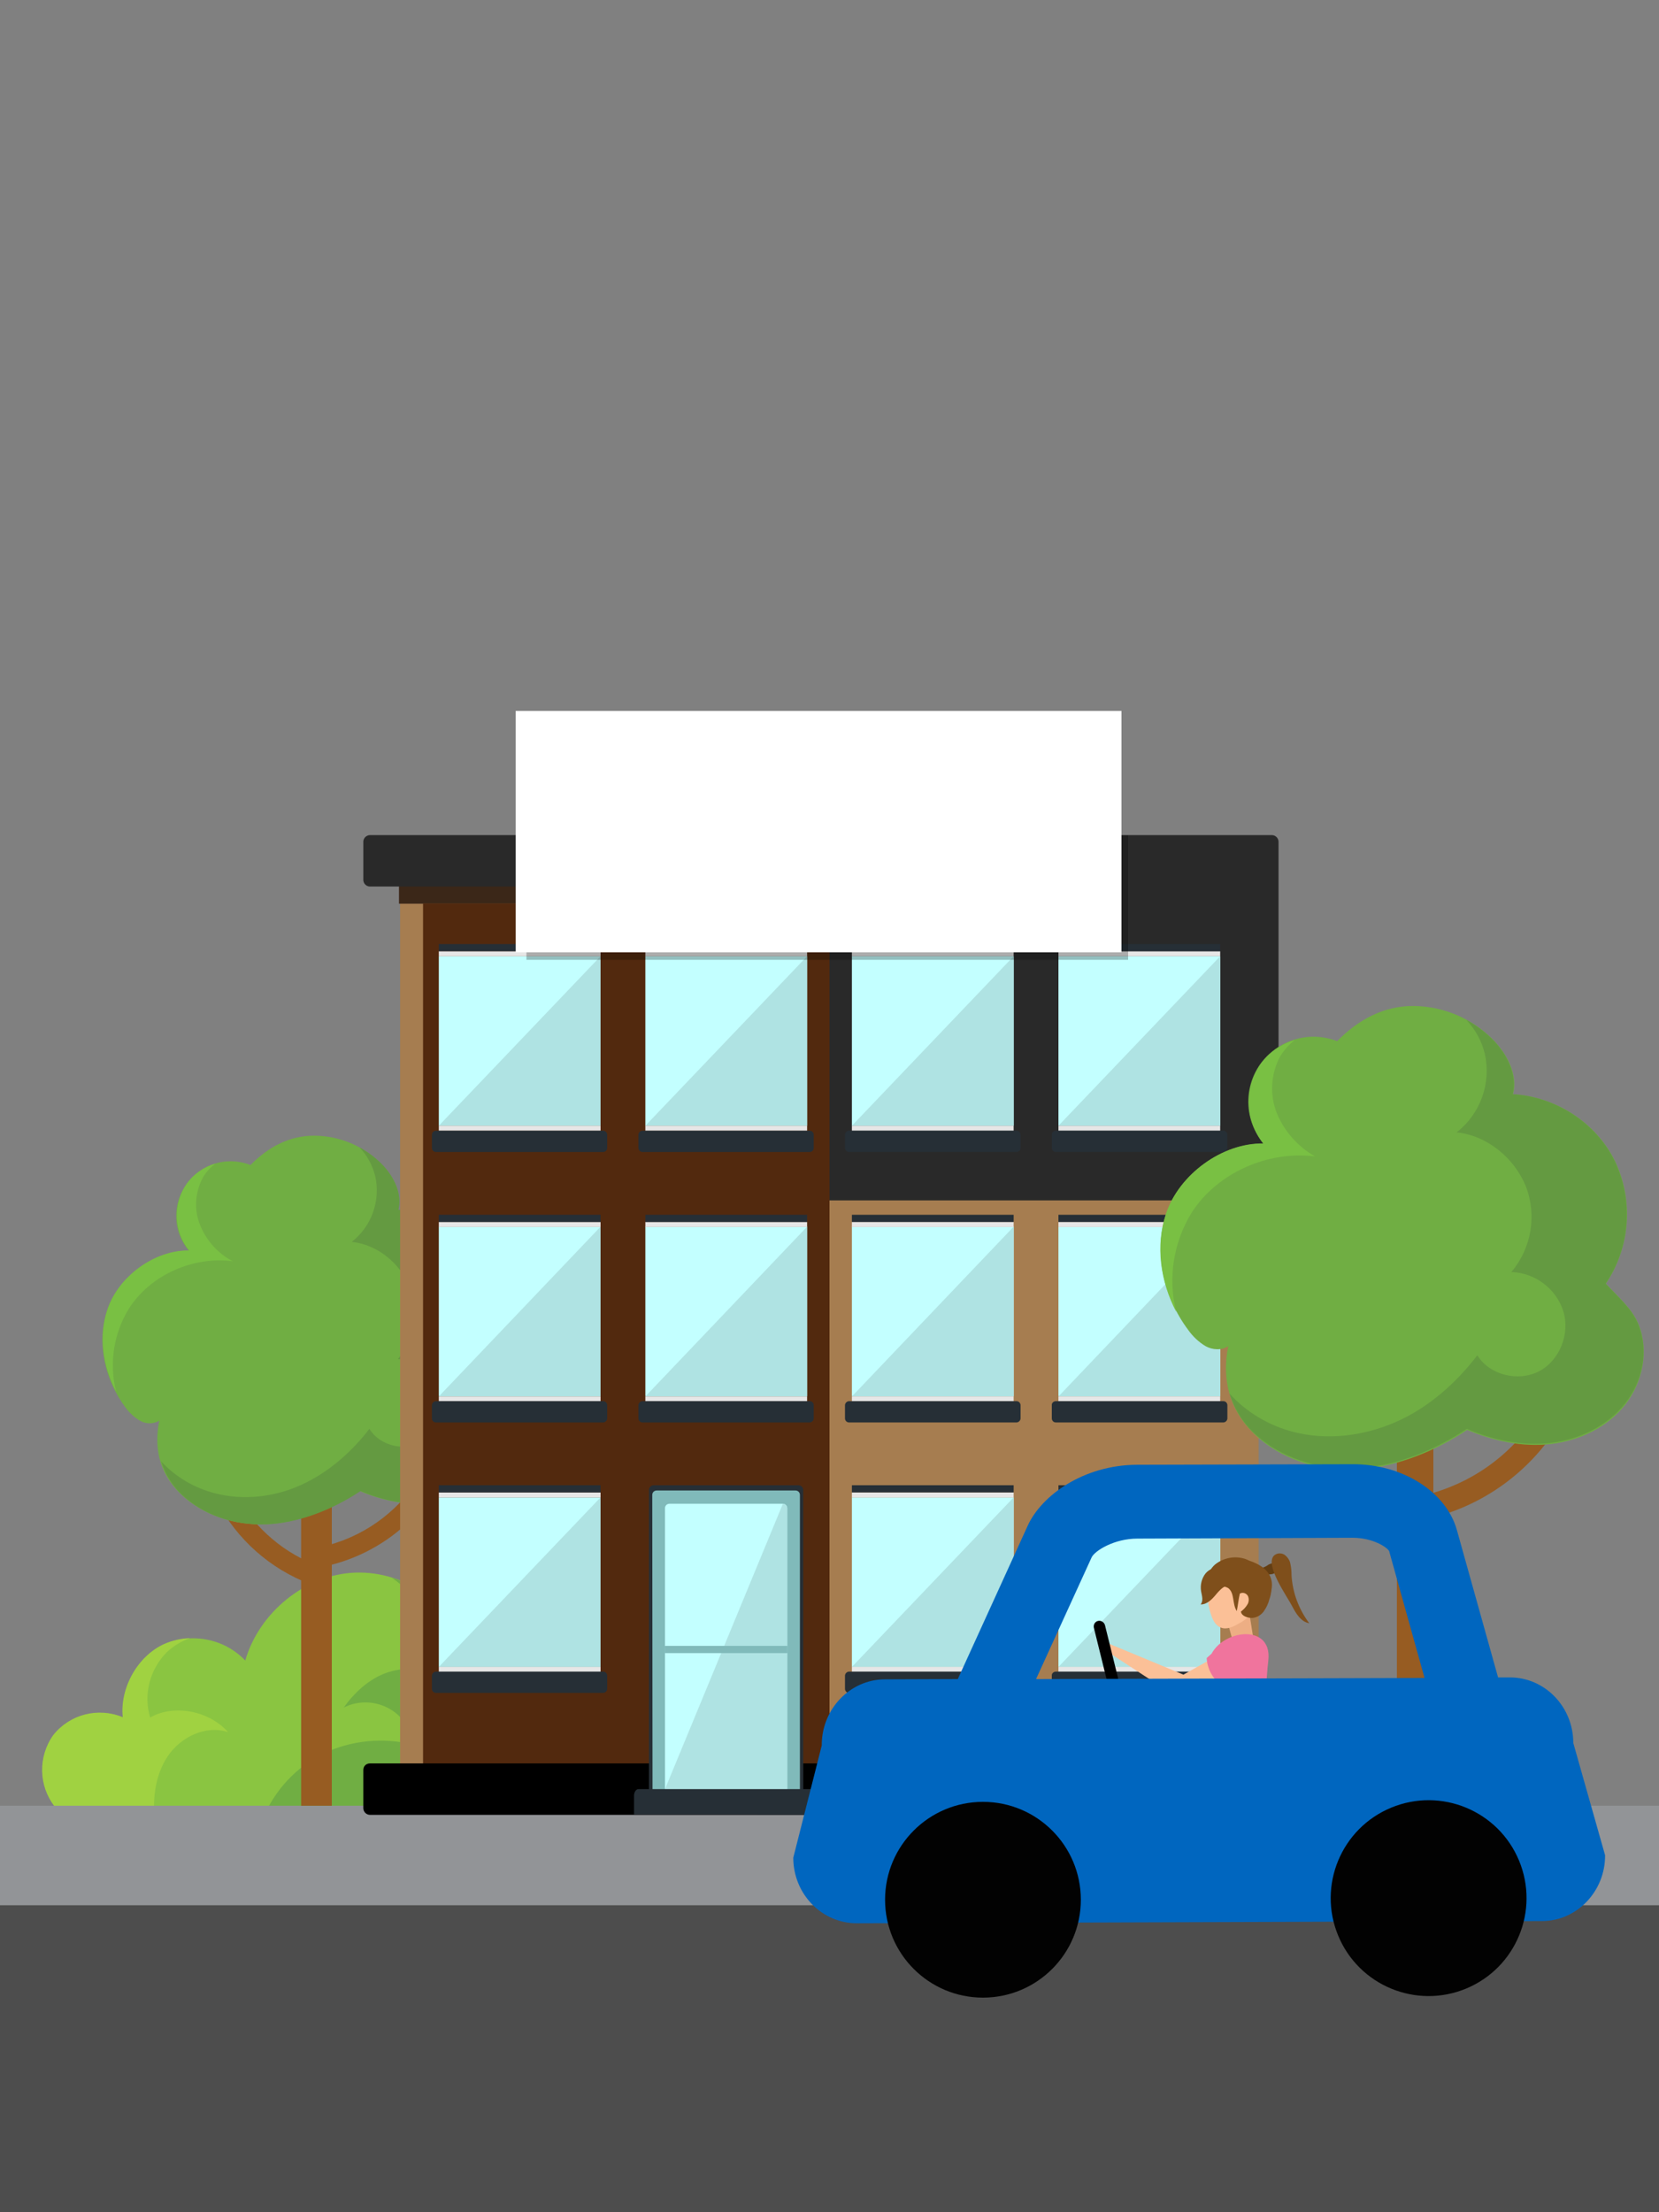 <?xml version="1.0" encoding="utf-8"?>
<!-- Generator: Adobe Illustrator 23.0.0, SVG Export Plug-In . SVG Version: 6.00 Build 0)  -->
<svg version="1.0" id="Calque_1" xmlns="http://www.w3.org/2000/svg" xmlns:xlink="http://www.w3.org/1999/xlink" x="0px" y="0px"
	 viewBox="0 0 600 800" style="enable-background:new 0 0 600 800;" xml:space="preserve">
<rect x="0" y="0" width="600" height="800" fill="#808080" stroke="none"/>
<style type="text/css">
	.st0{fill:#8AC541;}
	.st1{fill:#70AE43;}
	.st2{fill:#A0D241;}
	.st3{fill:#929497;}
	.st4{fill:#4D4D4D;}
	.st5{fill:#975C22;}
	.st6{fill:#649A41;}
	.st7{fill:#79C043;}
	.st8{fill:#A67D50;}
	.st9{fill:#3B2718;}
	.st10{fill:#292929;}
	.st11{fill:#52290E;}
	.st12{fill:#C3FFFF;}
	.st13{fill:#AFE3E3;}
	.st14{fill:#E6E6E6;}
	.st15{fill:#262F36;}
	.st16{fill:#80BABA;}
	.st17{fill:#643E12;}
	.st18{fill:#52210A;}
	.st19{fill:#FAB689;}
	.st20{fill:#002D3E;}
	.st21{fill:#EDAE84;}
	.st22{fill:#FBC097;}
	.st23{fill:#F0749D;}
	.st24{fill:#003E53;}
	.st25{fill:#7F4F1B;}
	.st26{fill:#0066BF;}
	.st27{fill:#020202;}
	.st28{opacity:0.25;enable-background:new    ;}
	.st29{fill:#FFFFFF;}
</style>
<path class="st0" d="M19.9,653.4c-5.9-7.6-6.1-18.1-0.5-25.9c6-7.5,16.3-10.1,25.1-6.4c-1.1-10.6,5.3-22.2,15-26.5
	c10-4.3,21.7-2,29.2,5.9c5-17.4,21.8-31.2,39.9-31.8s35.9,11.7,41.9,28.8c9.1-5.4,20.6-6.2,30-1.5c9.6,4.9,16,14.3,17.3,25
	c9.2-0.3,18.1,3.9,23.6,11.3c5.8,7.6,7.6,17.4,5,26.6c-29.3-4.1-57.1,1.3-86.6,2.9C113,664.3,66.3,659.2,19.9,653.4z"/>
<path class="st1" d="M246.3,658.8c2.6-9.2,0.8-19-5-26.6c-5.6-7.3-14.4-11.5-23.6-11.2c-1.2-10.7-7.7-20.1-17.3-25
	c-9.4-4.7-20.9-3.9-30,1.5c-4.5-12.9-15.8-23-28.8-27c2.2,1.5,4.3,3.2,6.1,5.1c8,8.3,12.1,19.7,11.2,31.2c-5.2-4.1-13.5-4-19.6-1.7
	s-11.2,7.1-15,12.4c8.6-4.3,19.1-0.9,23.5,7.7c0.9,1.8,1.5,3.7,1.7,5.7c-11-2.7-22.5-1.6-32.7,3.3c-9.7,4.9-17.4,13.1-21.6,23.2
	c1.4,1.4,2.9,2.7,4.4,4c20,1.2,40,1.3,60,0.3C189.2,660,217.1,654.7,246.3,658.8z"/>
<path class="st2" d="M55.9,657.6c-0.7-7.8,0.4-15.9,4.7-22.4c4.7-7.1,13.9-11.5,21.9-8.8c-6.7-7.6-19.4-10.3-28.2-5.3
	c-2.5-8.4-0.1-17.5,6.1-23.7c2.4-2.2,5.2-3.9,8.3-5c-3.2,0.1-6.3,0.8-9.3,2.1c-9.7,4.4-16.1,16-15,26.5c-8.9-3.7-19.1-1.1-25.1,6.4
	c-5.6,7.8-5.4,18.4,0.5,25.9C31.9,654.9,43.8,656.4,55.9,657.6z"/>
<rect y="653" class="st3" width="600" height="36"/>
<rect y="689" class="st4" width="600" height="111"/>
<rect x="108.9" y="521.6" class="st5" width="11.1" height="131.4"/>
<path class="st5" d="M79.8,500.7l-7-1.6c-7.1,31,9.7,62.5,39.5,73.8c0.2-2.5,0.6-4.9,1.3-7.2C87.9,555.2,73.7,527.7,79.8,500.7z"/>
<path class="st5" d="M114.2,567.1c-0.4-2.4-0.8-4.7-1.2-7.1c30.8-5,51.7-34.1,46.6-64.9c-0.2-1.2-0.4-2.3-0.7-3.5l7-1.6
	c7.9,34.3-13.6,68.5-47.8,76.3C116.8,566.6,115.5,566.8,114.2,567.1z"/>
<path class="st1" d="M57.6,513.8c-2.2,1.2-4.8,1.2-6.9,0c-2.1-1.2-3.9-2.9-5.3-4.8c-7.5-10-10.6-23.5-6.6-35.4s17.1-21.5,29.5-21.3
	c-7-8.4-5.8-20.8,2.6-27.8c5.5-4.6,13-5.8,19.7-3.2c6.4-6.5,14.1-10.7,23.3-10.6s18,3.9,24.4,10.6c4.1,4.3,7.2,10.4,5.7,16.2
	c13.2,0.8,25,8.5,31,20.3c5.7,12,4.6,26.1-2.8,37.1c3.5,3.8,8,7.6,9.9,12.3c3.3,8,1.3,17.7-4.1,24.5s-13.9,10.8-22.5,11.8
	s-17.4-0.9-25.4-4.3c-9.3,6.2-20.9,11-32,11.9s-22.8-2.2-31.3-9.5S55.4,524.8,57.6,513.8z"/>
<path class="st6" d="M182.2,507.2c-1.9-4.8-6.4-8.5-9.9-12.3c7.4-11,8.5-25.1,2.8-37.1c-6-11.8-17.8-19.5-31-20.3
	c1.4-5.8-1.6-11.9-5.7-16.2c-2.4-2.5-5.3-4.7-8.4-6.4c2.8,2.9,4.7,6.5,5.7,10.4c2,8.9-1.3,18.2-8.5,23.8c9.2,0.9,17.5,7.7,21,16.3
	c3.4,8.9,1.8,18.9-4.3,26.1c7.3,0.2,13.6,5,15.8,11.9c2.1,6.8-1.1,14.9-7.4,18.2s-15,1.2-18.7-4.9c-6.5,8.5-15,15.9-24.7,20.3
	s-20.9,5.7-31.2,3c-7.4-1.9-14.2-5.9-19.4-11.5c1.6,5.2,4.7,9.8,8.8,13.2c8.5,7.3,20.1,10.3,31.3,9.4s22.7-5.7,32-11.9
	c8,3.4,16.8,5.3,25.4,4.3s17.1-5,22.5-11.8S185.4,515.2,182.2,507.2z"/>
<path class="st7" d="M72.4,443.1c-2.3-5.6-1.9-11.9,1-17.3c1.1-2,2.7-3.6,4.5-5c-4.2,1.2-7.9,3.8-10.4,7.3c-5,7.4-4.7,17.2,0.9,24.1
	c-12.5-0.2-25.6,9.4-29.5,21.3c-3.3,9.7-1.7,20.6,3.1,29.8c-2.6-10.3-0.9-21.2,4.7-30.2c7.8-12.1,23.2-18.9,37.5-17
	C78.8,453.3,74.7,448.7,72.4,443.1z"/>
<rect x="144.7" y="326.7" class="st8" width="310.5" height="320.2"/>
<rect x="144.3" y="314.5" class="st9" width="311.4" height="12.3"/>
<path class="st10" d="M462.4,431.7c0,1.3-1.1,2.4-2.4,2.4l0,0H300V320.6H133.8c-1.3,0-2.4-1.1-2.4-2.4l0,0v-13.8
	c0-1.3,1.1-2.4,2.4-2.4l0,0H460c1.3,0,2.4,1.1,2.4,2.4l0,0V431.7L462.4,431.7z"/>
<rect x="153" y="326.7" class="st11" width="147" height="320.2"/>
<rect x="158.7" y="345.8" class="st12" width="58.5" height="61.3"/>
<polygon class="st13" points="217.2,407.1 158.7,407.1 217.2,345.8 "/>
<rect x="158.7" y="344" class="st14" width="58.5" height="1.8"/>
<rect x="158.7" y="407.1" class="st14" width="58.5" height="1.8"/>
<path class="st15" d="M157.7,408.9h60.4c0.9,0,1.5,0.7,1.5,1.5v4.7c0,0.9-0.7,1.5-1.5,1.5h-60.4c-0.9,0-1.5-0.7-1.5-1.5v-4.7
	C156.2,409.5,156.9,408.9,157.7,408.9z"/>
<rect x="158.7" y="341.4" class="st15" width="58.5" height="2.6"/>
<rect x="233.4" y="345.8" class="st12" width="58.5" height="61.3"/>
<polygon class="st13" points="291.9,407.1 233.4,407.1 291.9,345.8 "/>
<rect x="233.4" y="344" class="st14" width="58.5" height="1.8"/>
<rect x="233.4" y="407.1" class="st14" width="58.5" height="1.8"/>
<path class="st15" d="M232.4,408.9h60.4c0.9,0,1.5,0.7,1.5,1.5v4.7c0,0.9-0.7,1.5-1.5,1.5h-60.4c-0.9,0-1.5-0.7-1.5-1.5v-4.7
	C230.9,409.5,231.6,408.9,232.4,408.9z"/>
<rect x="233.4" y="341.4" class="st15" width="58.5" height="2.6"/>
<rect x="308.1" y="345.8" class="st12" width="58.5" height="61.3"/>
<polygon class="st13" points="366.6,407.1 308.1,407.1 366.6,345.8 "/>
<rect x="308.1" y="344" class="st14" width="58.5" height="1.8"/>
<rect x="308.1" y="407.1" class="st14" width="58.5" height="1.8"/>
<path class="st15" d="M307.1,408.9h60.5c0.9,0,1.5,0.7,1.5,1.5v4.7c0,0.9-0.7,1.5-1.5,1.5h-60.5c-0.9,0-1.5-0.7-1.5-1.5v-4.7
	C305.6,409.5,306.3,408.9,307.1,408.9z"/>
<rect x="308.1" y="341.4" class="st15" width="58.5" height="2.6"/>
<rect x="382.8" y="345.8" class="st12" width="58.5" height="61.3"/>
<polygon class="st13" points="441.3,407.1 382.8,407.1 441.3,345.8 "/>
<rect x="382.8" y="344" class="st14" width="58.5" height="1.8"/>
<rect x="382.8" y="407.1" class="st14" width="58.5" height="1.8"/>
<path class="st15" d="M381.9,408.9h60.5c0.9,0,1.5,0.7,1.5,1.5v4.7c0,0.9-0.7,1.5-1.5,1.5h-60.5c-0.9,0-1.5-0.7-1.5-1.5v-4.7
	C380.3,409.5,381,408.9,381.9,408.9z"/>
<rect x="382.8" y="341.4" class="st15" width="58.5" height="2.6"/>
<rect x="158.7" y="443.6" class="st12" width="58.5" height="61.3"/>
<polygon class="st13" points="217.2,505 158.7,505 217.2,443.6 "/>
<rect x="158.7" y="441.9" class="st14" width="58.5" height="1.8"/>
<rect x="158.7" y="505" class="st14" width="58.5" height="1.8"/>
<path class="st15" d="M157.7,506.7h60.4c0.9,0,1.5,0.7,1.5,1.5v4.7c0,0.8-0.7,1.5-1.5,1.5h-60.4c-0.9,0-1.5-0.7-1.5-1.5v-4.7
	C156.2,507.4,156.9,506.7,157.7,506.7z"/>
<rect x="158.7" y="439.3" class="st15" width="58.5" height="2.6"/>
<rect x="233.4" y="443.6" class="st12" width="58.5" height="61.3"/>
<polygon class="st13" points="291.9,505 233.4,505 291.9,443.6 "/>
<rect x="233.4" y="441.9" class="st14" width="58.5" height="1.8"/>
<rect x="233.4" y="505" class="st14" width="58.5" height="1.8"/>
<path class="st15" d="M232.4,506.7h60.4c0.9,0,1.5,0.7,1.5,1.5v4.7c0,0.8-0.7,1.5-1.5,1.5h-60.4c-0.9,0-1.5-0.7-1.5-1.5v-4.7
	C230.9,507.4,231.6,506.7,232.4,506.7z"/>
<rect x="233.4" y="439.3" class="st15" width="58.5" height="2.6"/>
<rect x="308.1" y="443.6" class="st12" width="58.5" height="61.3"/>
<polygon class="st13" points="366.6,505 308.1,505 366.6,443.6 "/>
<rect x="308.1" y="441.9" class="st14" width="58.5" height="1.8"/>
<rect x="308.1" y="505" class="st14" width="58.5" height="1.8"/>
<path class="st15" d="M307.1,506.7h60.5c0.9,0,1.5,0.7,1.5,1.5v4.7c0,0.8-0.7,1.5-1.5,1.5h-60.5c-0.9,0-1.5-0.7-1.5-1.5v-4.7
	C305.6,507.4,306.3,506.7,307.1,506.7z"/>
<rect x="308.1" y="439.3" class="st15" width="58.5" height="2.6"/>
<rect x="382.8" y="443.6" class="st12" width="58.5" height="61.3"/>
<polygon class="st13" points="441.3,505 382.8,505 441.3,443.6 "/>
<rect x="382.8" y="441.9" class="st14" width="58.5" height="1.8"/>
<rect x="382.8" y="505" class="st14" width="58.5" height="1.8"/>
<path class="st15" d="M381.9,506.7h60.5c0.9,0,1.5,0.7,1.5,1.5v4.7c0,0.8-0.7,1.5-1.5,1.5h-60.5c-0.9,0-1.5-0.7-1.5-1.5v-4.7
	C380.3,507.4,381,506.7,381.9,506.7z"/>
<rect x="382.8" y="439.3" class="st15" width="58.5" height="2.6"/>
<rect x="158.7" y="541.5" class="st12" width="58.5" height="61.3"/>
<polygon class="st13" points="217.2,602.8 158.7,602.8 217.2,541.5 "/>
<rect x="158.7" y="539.7" class="st14" width="58.5" height="1.8"/>
<rect x="158.7" y="602.8" class="st14" width="58.5" height="1.8"/>
<path class="st15" d="M157.7,604.5h60.4c0.9,0,1.5,0.7,1.5,1.5v4.7c0,0.8-0.7,1.5-1.5,1.5h-60.4c-0.9,0-1.5-0.7-1.5-1.5V606
	C156.2,605.2,156.9,604.5,157.7,604.5z"/>
<rect x="158.7" y="537.1" class="st15" width="58.5" height="2.6"/>
<rect x="308.1" y="541.5" class="st12" width="58.5" height="61.3"/>
<polygon class="st13" points="366.6,602.8 308.1,602.8 366.6,541.5 "/>
<rect x="308.1" y="539.7" class="st14" width="58.5" height="1.8"/>
<rect x="308.1" y="602.8" class="st14" width="58.5" height="1.8"/>
<path class="st15" d="M307.1,604.5h60.5c0.9,0,1.5,0.7,1.5,1.5v4.7c0,0.8-0.7,1.5-1.5,1.5h-60.5c-0.9,0-1.5-0.7-1.5-1.5V606
	C305.6,605.2,306.3,604.5,307.1,604.5z"/>
<rect x="308.1" y="537.1" class="st15" width="58.5" height="2.6"/>
<rect x="382.8" y="541.5" class="st12" width="58.5" height="61.3"/>
<polygon class="st13" points="441.3,602.8 382.8,602.8 441.3,541.5 "/>
<rect x="382.8" y="539.7" class="st14" width="58.5" height="1.8"/>
<rect x="382.8" y="602.8" class="st14" width="58.5" height="1.8"/>
<path class="st15" d="M381.9,604.5h60.5c0.9,0,1.5,0.7,1.5,1.5v4.7c0,0.8-0.7,1.5-1.5,1.5h-60.5c-0.9,0-1.5-0.7-1.5-1.5V606
	C380.3,605.2,381,604.5,381.9,604.5z"/>
<rect x="382.8" y="537.1" class="st15" width="58.5" height="2.6"/>
<path d="M133.8,637.7h332.5c1.3,0,2.4,1.1,2.4,2.4v13.8c0,1.3-1.1,2.4-2.4,2.4H133.8c-1.3,0-2.4-1.1-2.4-2.4v-13.8
	C131.4,638.7,132.4,637.7,133.8,637.7z"/>
<path class="st15" d="M234.7,652c0,0.9,0.8,1.7,1.7,1.7l0,0h52.4c0.9,0,1.7-0.7,1.7-1.7l0,0V538.8c0-0.9-0.8-1.7-1.7-1.7l0,0h-52.4
	c-0.9,0-1.7,0.8-1.7,1.7l0,0V652z"/>
<path class="st16" d="M236,650.2c0,0.9,0.7,1.6,1.6,1.6h50.1c0.9,0,1.6-0.7,1.6-1.6V540.6c0-0.9-0.7-1.6-1.6-1.6h-50.2
	c-0.9,0-1.6,0.7-1.6,1.6L236,650.2z"/>
<path class="st12" d="M240.5,647V545.4c0-0.9,0.7-1.6,1.6-1.6l0,0h41c0.9,0,1.6,0.7,1.6,1.6V647H240.5z"/>
<path class="st13" d="M240.5,647l42.6-103.1c0.9,0,1.6,0.7,1.6,1.6V647H240.5z"/>
<polygon class="st16" points="240.5,597.8 284.8,597.8 284.8,595.2 240.5,595.2 "/>
<path class="st15" d="M294.4,647h-63.5c-0.9,0-1.6,1.1-1.6,2.4v6.8H296v-6.8C296,648,295.3,647,294.4,647z"/>
<rect x="505.2" y="496.1" class="st5" width="13.2" height="156.5"/>
<path class="st5" d="M470.6,471.2l-8.3-1.9c-8.5,36.9,11.6,74.4,47,87.9c0.2-2.9,0.7-5.8,1.5-8.6
	C480.3,536.1,463.3,503.3,470.6,471.2z"/>
<path class="st5" d="M511.6,550.2c-0.5-2.8-0.9-5.6-1.4-8.5c36.7-6,61.5-40.6,55.5-77.3c-0.2-1.4-0.5-2.8-0.8-4.1l8.3-1.9
	c9.4,40.8-16.1,81.5-57,90.9C514.7,549.6,513.2,549.9,511.6,550.2z"/>
<path class="st1" d="M444.2,486.8c-2.4,1.6-5.7,1.4-8.2,0c-2.5-1.5-4.6-3.5-6.3-5.9c-8.9-11.9-12.6-28-7.9-42.1s20.3-25.6,35.2-25.3
	c-8.4-9.9-7.1-24.8,2.9-33.1c6.6-5.5,15.6-7,23.7-3.9c7.6-7.7,16.8-12.8,27.7-12.7c11,0.1,21.5,4.7,29.1,12.6
	c4.9,5.2,8.6,12.4,6.8,19.3c15.5,0.9,30.1,10.3,36.9,24.2c6.8,14.3,5.5,31.1-3.3,44.3c4.1,4.5,9.5,9,11.8,14.7
	c3.9,9.6,1.5,21.1-4.9,29.2s-16.5,12.9-26.8,14.1s-20.8-1.1-30.3-5.1c-11,7.4-24.9,13.1-38.1,14.2s-27.1-2.5-37.2-11.2
	S441.6,499.8,444.2,486.8z"/>
<path class="st6" d="M592.5,478.9c-2.3-5.7-7.7-10.2-11.8-14.7c8.9-13.1,10.1-30,3.3-44.3c-6.8-13.9-21.4-23.3-36.9-24.2
	c1.7-6.9-1.9-14.1-6.8-19.3c-2.9-3-6.3-5.6-10-7.6c3.3,3.5,5.6,7.7,6.7,12.3c2.4,10.6-1.6,21.7-10.2,28.4c11,1.1,20.8,9.2,25,19.4
	c4.1,10.5,2.1,22.5-5.2,31.1c8.6,0.3,16.2,6,18.8,14.2c2.5,8.1-1.3,17.8-8.8,21.7s-17.9,1.4-22.3-5.8c-7.7,10.1-17.8,19-29.4,24.1
	c-11.6,5.1-24.9,6.8-37.2,3.6c-8.8-2.3-16.8-7-23-13.8c1.9,6.1,5.5,11.6,10.5,15.7c10.1,8.6,24,12.2,37.2,11.2s27.1-6.8,38.1-14.2
	c9.5,4.1,20,6.3,30.3,5.1s20.3-6,26.8-14.1S596.4,488.5,592.5,478.9z"/>
<path class="st7" d="M461.8,402.6c-2.7-6.7-2.2-14.3,1.2-20.6c1.4-2.3,3.2-4.3,5.3-5.9c-5,1.5-9.3,4.5-12.4,8.7
	c-6,8.8-5.6,20.4,1,28.8c-14.9-0.3-30.5,11.2-35.2,25.3c-3.9,11.6-2,24.6,3.7,35.5c-3.1-12.2-1-25.2,5.6-35.9
	c9.2-14.4,27.7-22.5,44.6-20.3C469.5,414.7,464.5,409.2,461.8,402.6z"/>
<path class="st17" d="M455.8,567.2c1.1-0.3,2.1-0.7,3-1.4c1-0.5,2.3-0.8,3.1,0c0.5,0.7,0.5,1.7,0,2.3c-0.5,0.7-1.3,1.1-2.2,1.2
	c-1.6,0.2-3.3-0.3-4.5-1.5"/>
<polygon class="st18" points="375.5,687 366.5,685.3 374.3,693.2 378.7,688.7 "/>
<polygon class="st19" points="443.2,657.5 409.5,666.3 377.8,689.9 374.1,686.7 402.3,657.3 439.5,638.5 "/>
<polygon class="st20" points="444.4,636.4 429.1,642.6 431.3,650.4 433.3,651.1 432,652.4 434.1,660.7 445.5,656 449.7,643.5 "/>
<path class="st21" d="M451.5,581.3l2,12.5c-2.7,0.3-4.7,0.6-7.4,0.8c-0.8-3.6-1.8-6.3-2.6-10C445.8,583.3,449.3,582.6,451.5,581.3z"
	/>
<path class="st22" d="M437.5,582.3c0.7,2.5,1.6,5.4,4.1,6.3c2.1,0.8,4.4-0.3,6.3-1.4c2.5-1.3,4.6-3.2,6.2-5.4
	c1.7-2.3,2.1-5.2,1.2-7.9c-1.2-2.9-4.2-4.6-7.1-5.5C437.7,565.3,435.3,573.9,437.5,582.3z"/>
<path class="st23" d="M453.8,650.9l3.3-4.8c0,0-0.1-30.9,1.6-45.6s-19.9-10.8-21.6,0.8s-0.9,43.8-0.9,43.8L453.8,650.9z"/>
<polygon class="st22" points="446.9,595 428,605.6 398.9,593.5 399.6,596.7 427.5,614.9 453,604.3 "/>
<path class="st23" d="M444.2,610.9c-4.5-2-7.5-6.4-7.8-11.3c1.7-1.6,3.6-3,5.7-4.2c2-1.3,4.5-2,6.9-2c2.5,0.1,4.8,1.4,6.1,3.5
	c1.8,3.1,0.5,7.2-2,9.7S447.5,609.7,444.2,610.9z"/>
<polygon class="st24" points="436.3,640.4 435.7,655.3 444.6,658.8 446.8,656.8 447.3,659.6 456.8,661.9 457.1,646.1 "/>
<path class="st25" d="M448.4,576.3c1-0.6,2.3-0.2,2.9,0.8l0,0c0.5,1,0.4,2.3-0.2,3.2c-0.6,1-1.4,1.8-2.3,2.5c0.2,1.6,2.4,2.3,4,2.3
	c1.7-0.1,3.2-1,4.2-2.3c1-1.4,1.7-2.9,2.1-4.5c0.4-1,0.6-2.1,0.7-3.3c0-1.1-0.5-2.2-1.4-2.9c-3.3-2.2-4.2-7-7.9-8.3
	c-3.8-1.3-8-0.5-11.1,2c-3,2.7-3.9,7-2.2,10.7c0.8-1.1,1.9-1.9,3.1-2.5c1.3-0.5,2.7-0.4,3.9,0.3c2.4,1.8,1.4,5.8,3.1,8.3
	C447.7,580.6,447.9,578.5,448.4,576.3z"/>
<path class="st25" d="M449.5,563.8c0,0,12.3,2,10.3,11.3s-6.6-1.6-6.6-1.6l-5-5.1L449.5,563.8z"/>
<path class="st25" d="M445.4,573.2c-2.3-0.3-4.2,1.7-5.6,3.4s-3.3,3.7-5.6,3.6c1.1-1.2,0.5-3.1,0.2-4.7c-0.4-2.3,0.2-4.7,1.6-6.5
	c1.5-1.8,3.9-2.5,6.2-1.9C444.2,567.7,444.9,571,445.4,573.2z"/>
<path class="st25" d="M460.7,562.6c1-1,2.6-1.1,3.8-0.4c1.1,0.8,2,2,2.2,3.4c0.3,1.4,0.4,2.7,0.4,4.1c0.4,6.3,2.6,12.2,6.4,17.3
	c-3-0.5-4.8-3.5-6.2-6.2C465.7,577.6,457.4,566.1,460.7,562.6z"/>
<path d="M402.3,609.2c0.2,0,0.3,0,0.5-0.1c1.1-0.3,1.8-1.4,1.5-2.5l-4.7-19c-0.4-1.1-1.5-1.7-2.6-1.4c-1,0.3-1.6,1.3-1.4,2.4l4.7,19
	C400.5,608.5,401.4,609.2,402.3,609.2z"/>
<path class="st26" d="M297.2,631.2l-10.3,40.6c0,13.1,10.3,23.7,22.9,23.7l248-0.8c12.5,0,22.8-10.8,22.7-23.8L569,630.3
	c0-13.1-10.3-23.7-22.9-23.7h-4.3l-14.9-53.3c-3.9-13.9-19.7-23.9-37.8-23.8l-77.9,0.2c-19.4,0.1-34.5,11.1-39.5,22l-25.3,55.5
	l-26.5,0.1C307.4,607.4,297.1,618.1,297.2,631.2z M515.2,606.8l-140.5,0.4l20.1-44c1.1-2.4,8.2-6.8,16.5-6.8l77.9-0.3
	c7.3,0,12.4,3.4,13.2,4.8L515.2,606.8z"/>
<ellipse transform="matrix(0.924 -0.383 0.383 0.924 -223.404 249.874)" class="st27" cx="516.4" cy="686.5" rx="35.4" ry="35.4"/>
<circle class="st27" cx="355.5" cy="687" r="35.4"/>
<rect x="190.4" y="302.1" class="st28" width="217.6" height="45"/>
<rect x="186.5" y="257.1" class="st29" width="219.1" height="87.3"/>
</svg>
